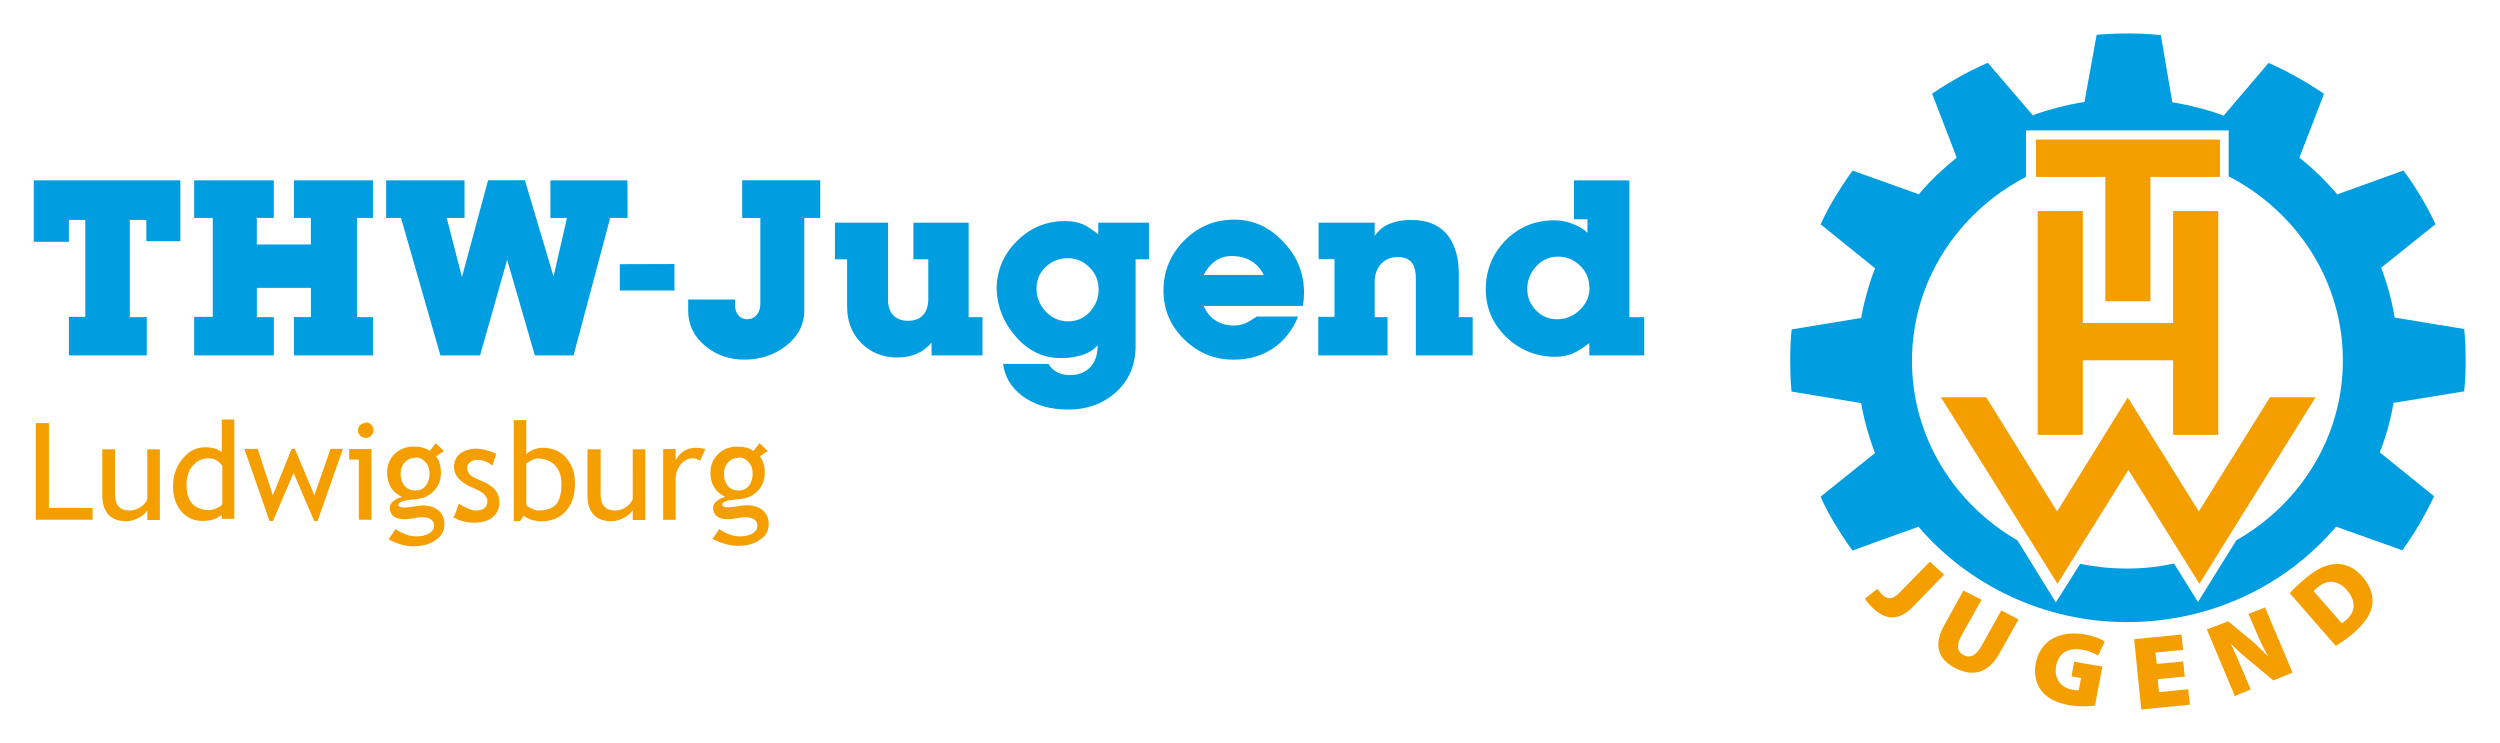 <svg xmlns="http://www.w3.org/2000/svg" width="740" height="220">
  <path fill="#f49e00" d="M571.23 166.26l4.23 3.83-9.1 9.4c-4.3 4.4-8.1 4.1-11.9.6-.86-.8-1.9-2-2.45-2.9l3.7-2.9c.4.6 1 1.3 1.6 1.9 1.4 1.2 2.8 1.4 4.9-.7l9.2-9.4zm15.3 11.27l-5.84 10.44c-1.6 2.78-1.5 4.88.5 5.93 2 1.06 3.8.13 5.4-2.8l5.8-10.42 5.1 2.67-5.7 10.15c-3.2 5.68-7.7 7-13.1 4.23-5.2-2.73-6.4-6.92-3.1-12.84l5.6-10.1 5.1 2.6zm33.65 31.33c-1.68.24-4.77.38-7.55-.1-4.2-.75-6.84-2.26-8.43-4.37-1.64-2.2-2.18-5.1-1.62-8 1.38-7.2 7.55-9.8 14.46-8.6 2.87.5 4.96 1.4 5.96 2.1l-1.96 4.2c-1.1-.7-2.46-1.4-4.9-1.8-3.5-.6-6.73.6-7.52 4.8-.72 3.8 1.4 6.5 4.9 7.1.77.1 1.54.2 1.8.1l.68-3.6-2.84-.5.8-4.3 8.34 1.4-2.12 11.2zm26.22-8.56l-7.73.74.4 3.83 8.64-.84.5 4.57-14.4 1.4-2.1-20.8 14-1.37.5 4.54-8.2.8.4 3.36 7.8-.75.5 4.5zm14.97 5.38l-8.14-19.37 6.33-2.4 5.68 4.7c1.9 1.5 4.15 3.7 6 5.6h.08c-1.37-2.4-2.62-5.1-3.84-8l-1.92-4.5 4.9-1.9 8.14 19.3-5.7 2.3-6.1-5.1c-2-1.6-4.4-3.7-6.3-5.6h-.1c1.2 2.6 2.5 5.5 3.8 8.6l2 4.8-4.9 1.98zm16.4-30.1c1.22-1.37 3-3.04 4.96-4.64 3.16-2.58 5.58-3.7 8.17-3.96 2.87-.28 5.78.75 8.35 3.68 2.83 3.25 3.4 6.4 2.84 8.93-.6 2.8-2.8 5.6-6 8.3-2.2 1.7-3.7 2.7-4.7 3.3l-13.7-15.7zm15.4 8.92c.26-.13.67-.47.97-.7 2.9-2.3 3.66-5.57.5-9.17-2.7-3.1-5.9-3-8.54-.84-.7.5-1.08.9-1.26 1.2l8.33 9.5zm-36.57-55.78V62.48h-13.36v33.1h-26.72v-33.1h-13.36v66.24h13.36v-22.08h26.72v22.08h13.36z"/>
  <path fill="#f49e00" d="M623.17 52.37v36.8h13.36v-36.8h20.57V41.3h-54.44v11.07h20.5zm27.7 99.03l-21.06-33.75-20.9 33.74-21-33.8h-13.4l34.5 55.2 21-33.7 21 33.7 34.4-55.2h-13.5l-21 33.7z"/>
  <path fill="#009ee0" d="M708.8 119.2l20.6-3.36s.45-3.93.45-9.15c0-5.3-.44-9.3-.44-9.3L708.8 94s-.3-2.6-1.6-7.48c-1.34-4.87-2.4-7.25-2.4-7.25l16.1-12.9s-1.56-3.56-4.33-8.2c-2.76-4.6-5.13-7.7-5.13-7.7l-19.6 7.06s-2.1-2.53-5.33-5.7c-3.2-3.15-5.9-5.13-5.9-5.13l7.3-18.93s-3.2-2.26-8-4.95c-4.8-2.67-8.4-4.2-8.4-4.2l-13.3 15.6s-2.8-1.1-7.5-2.33c-4.6-1.2-7.7-1.6-7.7-1.6l-3.4-19.9s-4.3-.5-9.5-.5-9.5.4-9.5.4L617 30.2s-2.7.3-7.78 1.6c-5.06 1.3-7.5 2.33-7.5 2.33L588.4 18.6s-3.94 1.6-8.5 4.2c-4.58 2.53-8 4.93-8 4.93l7.3 18.94s-2.66 2.1-5.9 5.14c-3.25 3.1-5.3 5.7-5.3 5.7l-19.6-7s-2.26 2.9-5.16 7.7c-2.9 4.8-4.32 8.2-4.32 8.2l16.1 13s-1.13 2.7-2.4 7.2c-1.3 4.6-1.7 7.5-1.7 7.5l-20.6 3.4s-.43 3.9-.43 9.2c0 5.4.4 9.2.4 9.2l20.6 3.4s.6 3.6 1.7 7.5 2.4 7.3 2.4 7.3L538.9 147s1.3 3.3 4.3 8.2c3 4.96 5.13 7.75 5.13 7.75l19.56-7.05v-.02l.2.3c14.6 16.9 36.8 27.97 61.5 27.97 24.9 0 47.2-10.95 61.9-28.26l19.6 7s2.6-3.5 5.1-7.8c2.5-4.3 4.3-8.2 4.3-8.2l-16.08-13s1.35-3.3 2.45-7.3 1.66-7.5 1.66-7.5m-46.45 40.6h.03l-11.5 18.5-7.1-11.4c-4.5 1-9.1 1.5-13.87 1.5-4.8 0-9.5-.5-13.9-1.4l-7.2 11.42L597.2 160h.05c-18.7-10.78-31.3-30.54-31.3-53.17 0-23.6 13.66-44.07 33.74-54.46V38.6h60v13.6c20.1 10.4 33.8 30.9 33.8 54.5 0 22.62-12.6 42.4-31.4 53.15"/>
  <path fill="#009ee0" d="M53.38 71.4H43.32v-6.3h-4.9v28.77h5.03v11.32H20.4V93.8h4.85V65.1H20.4v6.47H10v-18.2h43.38V71.4zm57.02 33.8H87V93.86h5.03V85.2h-16v8.67h5.02v11.32H57.48V93.8h5.5V64.5h-5.5V53.37h23.57V64.5h-5.03v7.87h16V64.5H87V53.37h23.4V64.5h-4.73v29.37h4.73v11.32zm75.37-40.7h-5.15l-10.85 40.7h-11.45l-8.2-28.3-8.02 28.3h-11.74L118.7 64.5h-4.4V53.37h23.2V64.5h-5.28l4.52 17.5 7.73-28.64h10.9l8.48 28.47 3.97-17.32h-4.9V53.4h22.8l.05 11.15zM199.64 86h-16.18v-7.8l16.18-.05V86zm43.16-21.5h-4.73v27.34q0 6.42-5.54 10.64-5.2 3.97-12.2 3.97-6.67 0-11.53-4-5.1-4.23-5.1-10.48v-3.3h13.88v1.73q0 1.7.97 2.92 1.02 1.18 2.58 1.18 1.73 0 2.83-1.27 1.1-1.26 1.1-3.3v-25.4h-5.37V53.36h23.1V64.5zm48.02 40.7h-15.08v-3.82q-3.6 4.44-10.22 4.44-6.25 0-10.52-4.22-4.26-4.23-4.26-10.86V76.76h-3.6V65.9h15.72v22.94q0 2.7 1.4 4.3 1.56 1.82 4.56 1.82 3.04 0 4.6-1.94 1.35-1.7 1.35-4.48V76.76h-4.4V65.9h16.35v27.97h4.1v11.32zm49.42-28.44h-4.1v25.6q0 8.6-6 13.9-5.65 4.97-13.93 4.97-8.4 0-13.8-4.18-4.8-3.76-5.5-9.33h13.4q1.1 1.73 2.7 2.5 1.6.8 3.7.8 3.8 0 6-2.33t2.2-6.5q-1.4 1.7-4 2.7-2.2.8-5.5 1.1h-1.5q-7.6 0-13.1-6.2T295 85.7q0-8.35 5.96-14.3 5.96-5.96 14.28-5.96 3.17 0 5.45 1.02 1.6.7 4.4 2.9V65.9h15v10.87zm-15.07 8.8q0-3.77-2.7-6.43-2.67-2.7-6.43-2.7-3.8 0-6.54 2.6-2.7 2.6-2.7 6.35 0 3.92 2.74 6.84 2.74 2.9 6.67 2.9 3.8 0 6.4-2.82 2.6-2.87 2.6-6.75zm60.53 5h-29.4q1.23 2.84 3.5 4.3 2.33 1.5 5.46 1.5 2.28 0 4.26-1.1.13-.1 2.5-1.56h12.24q-2.57 6.16-7.5 9.46-4.95 3.3-11.63 3.3-8.5 0-14.6-6-6.14-6-6.14-14.45 0-8.6 6.1-14.8 6.2-6.2 14.8-6.2 8.4 0 14.5 6.5 6.2 6.4 6.2 15.1 0 2-.4 4.1zm-11.6-9.1q-1.37-2.84-3.82-4.23-2.4-1.44-5.65-1.44-2.83 0-4.95 1.5-2.1 1.5-3.38 4.1h17.8zm61.48 23.74H419.1V82.54q0-2.87-.96-4.44-1.27-2-4.26-2-.6 0-.93.03-2.7.25-4.44 2.32-1.6 2.07-1.6 4.9v10.52h3.8v11.32h-20.5V93.8h4.8V76.7h-4.7V65.9h16.6v3.93q1.8-2.57 4.5-3.63 2.7-1.1 6.3-1.1 7.6 0 11.2 5.07 2.9 4.14 2.9 10.98v12.72h4.1v11.32zm51.32 0h-16.46v-3.65q-2.7 2.1-4.65 2.96-2.4 1.1-5.4 1.1-8.4 0-14.5-5.8-6.1-5.9-6.1-14.2 0-8.4 5.8-14.4 5.9-6 14.5-6 2.9 0 5.8 1.2 2.5 1 4 2.5v-4h-4V53.4h16.4v40.5h4.4v11.34zm-16.46-20.12q0-3.8-2.74-6.46-2.75-2.66-6.55-2.66-3.76 0-6.42 2.87t-2.66 6.72q0 3.63 2.57 6.3 2.58 2.65 6.2 2.65 3.94 0 6.77-2.75 2.9-2.74 2.9-6.67z" style="-inkscape-font-specification:'Lubalin Graph Thin'" font-size="65" font-family="Lubalin Graph" letter-spacing="0" word-spacing="0" font-weight="100"/>
  <path fill="#f49e00" d="M10.58 153.85v-28.62h3.9v25.1h12.94v3.52H10.58zm23.46-20.92v13.34q0 4.84 4.2 4.84 1.83 0 3.36-1 1.52-1 2-2.4V133h3.72v20.92h-3.7V151q-.64 1.23-2.53 2.26-1.9 1.02-3.7 1.02-3.5 0-5.3-1.97-1.8-2-1.8-5.6V133H34zm31.62 20.9v-1.54q-1.94 1.9-5.63 1.9-3.92 0-6.36-2.8-2.45-2.9-2.45-7.5 0-4.7 2.82-8.1 2.8-3.4 6.7-3.4 3.24 0 4.92 1.5v-9.7h3.7v29.4h-3.7zm0-16.06q-1.4-2.1-3.85-2.1-2.9 0-4.8 2.22-1.8 2.2-1.8 5.6 0 7.5 6.9 7.5.9 0 2.1-.6 1.3-.6 1.6-1.2v-11.6zM94 154.24h-.98L86.9 140l-6.12 14.24h-.98l-7.48-21.37h3.96l4.48 13.73 5.56-13.73h.98l5.74 13.73 4.8-13.73h3.66L94 154.24zm14.26-29.22q.95 0 1.62.68.68.67.68 1.6 0 .96-.68 1.65-.67.66-1.62.66-.94 0-1.63-.6-.66-.7-.66-1.6t.66-1.6q.67-.6 1.63-.6zm-2.04 28.83v-17.8h-2.87v-3.12h6.6v20.92h-3.73zm8.85 5.72l2-2.97q3.26 2.17 6 2.17 2.5 0 3.96-.88t1.46-2.2q0-2.6-3.7-2.6-.7 0-2.3.3-1.7.3-2.6.3-4.5 0-4.5-3.4 0-1.1 1-1.9 1-.9 2.6-1.3-4.4-2.1-4.4-7.2 0-3.3 2.2-5.5 2.3-2.2 5.6-2.2 3.1 0 4.8 1.3l1.8-2.3 2.4 2.3-2.3 1.6q1.42 1.85 1.42 4.84 0 3.15-2 5.3t-5.1 2.5l-3.1.34q-.57.1-1.5.46-.9.34-.9.9 0 .8 1.9.8.86 0 2.63-.3t2.6-.3q3.1 0 4.8 1.5 1.7 1.5 1.7 4.1 0 2.9-2.6 4.67-2.6 1.8-6.56 1.8-2.03 0-4.3-.72-2.24-.7-3.6-1.8zm7.87-24.04q-1.93 0-3.16 1.36-1.2 1.3-1.2 3.3 0 2.2 1.16 3.6 1.2 1.4 3.2 1.4 1.98 0 3.1-1.4 1.1-1.4 1.1-3.7 0-2-1.2-3.3-1.2-1.4-3-1.4zm11.6 17.07l1.3-3.52q3.12 2.03 5 2.03 3.45 0 3.45-2.8 0-2-3.4-3.5-2.6-1.1-3.5-1.8-.9-.6-1.6-1.3-.7-.8-1-1.6-.4-.9-.4-1.9 0-2.5 1.9-4 1.8-1.4 4.9-1.4 2.3 0 5.7 1.5l-1.1 3.5q-2.2-1.7-4.4-1.7-1.3 0-2.2.7-.9.6-.9 1.6 0 2 2.2 3.03l2.7 1.2q2.4 1.1 3.5 2.5t1.12 3.58q0 2.8-2 4.4-2 1.6-5.5 1.6-3.3 0-6.2-1.63zm20.7-.26l-1.3 1.9h-1.86v-29.88h3.7v10.1q.54-.7 2-1.32 1.45-.6 2.86-.6 4.3 0 6.95 2.97 2.6 3 2.6 7.5 0 5.3-2.7 8.3-2.7 3-7.3 3-1.5 0-3-.5t-2.2-1.3zm.55-15.04v12.07q0 .32 1.3 1.04 1.4.7 2.1.7 3.8 0 5.4-1.8 1.6-1.8 1.6-6.1 0-3.5-1.9-5.5-2-2-5.2-2-.7 0-1.9.6t-1.6 1.1zm22-4.37v13.34q0 4.84 4.2 4.84 1.8 0 3.3-1t2-2.4V133h3.7v20.92h-3.7V151q-.7 1.23-2.6 2.26-1.9 1.02-3.7 1.02-3.5 0-5.3-1.97-1.8-2-1.8-5.6V133h3.7zm29.7 3.57q-1.3-.84-2.5-.84-2 0-3.5 1.82t-1.5 4.38v12h-3.7v-20.93h3.7v3.34q2-3.73 6-3.73 1 0 2.8.35l-1.6 3.6zm3.4 23.07l2-2.97q3.2 2.17 6 2.17 2.5 0 3.9-.88 1.4-.9 1.4-2.2 0-2.6-3.7-2.6-.7 0-2.3.3-1.7.3-2.6.3-4.5 0-4.5-3.4 0-1.1 1-1.9 1-.9 2.6-1.3-4.4-2.1-4.4-7.2 0-3.3 2.3-5.5t5.6-2.2q3.1 0 4.8 1.3l1.84-2.3 2.42 2.3-2.3 1.6q1.42 1.85 1.42 4.84 0 3.15-2 5.3t-5.16 2.46l-3.1.36q-.5.02-1.4.4-.94.3-.94.9 0 .8 1.9.8.9 0 2.67-.3 1.8-.3 2.6-.3 3.1 0 4.8 1.5 1.8 1.45 1.8 4.1 0 2.9-2.6 4.63-2.6 1.8-6.54 1.8-2.1 0-4.3-.75-2.3-.7-3.6-1.7zm7.8-24.04q-2 0-3.2 1.36-1.2 1.3-1.2 3.3 0 2.2 1.1 3.6 1.2 1.4 3.2 1.4t3.1-1.4q1.1-1.4 1.1-3.7 0-2-1.2-3.3-1.2-1.4-3-1.4z" style="-inkscape-font-specification:'Trebuchet MS'" font-size="40" font-family="Trebuchet MS" letter-spacing="0" word-spacing="0"/>
</svg>
